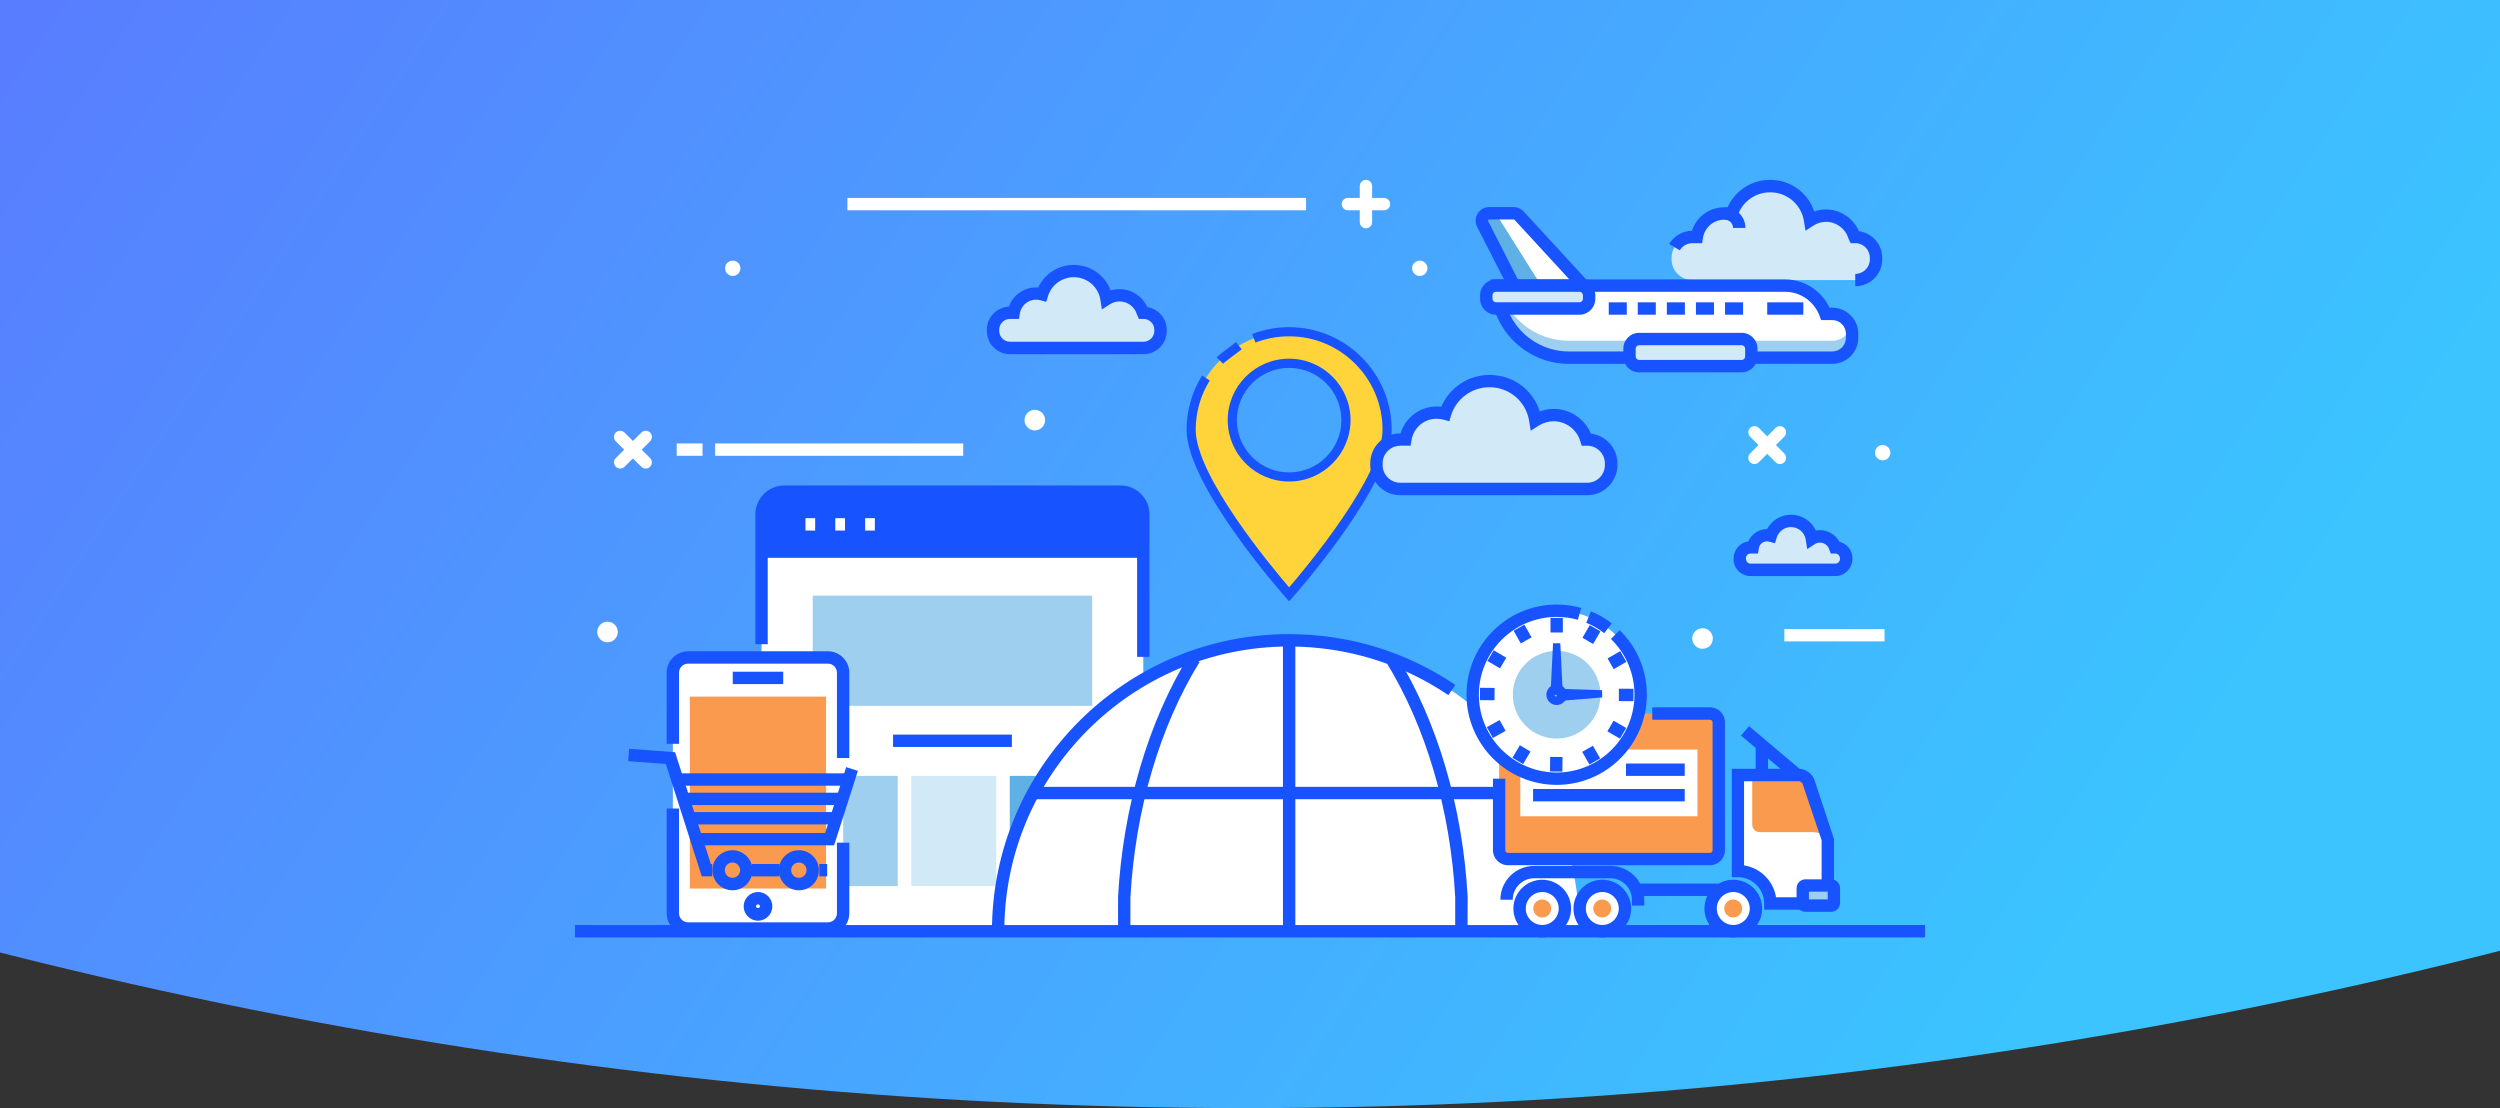 <svg width="370" height="164" viewBox="0 0 370 164" fill="none" xmlns="http://www.w3.org/2000/svg">
<rect x="0" y="0" width="370" height="164" fill="#333333" stroke="none"/>
<circle cx="184.5" cy="-586.5" r="750.5" fill="url(#paint0_linear_439_2440)"/>
<path d="M169.205 137.824V76.13C169.205 74.276 167.692 72.764 165.838 72.764H116.073C114.219 72.764 112.707 74.276 112.707 76.13V137.824H169.205Z" fill="white"/>
<path d="M112.721 81.485V75.593C112.721 74.032 113.989 72.764 115.55 72.764H166.377C167.938 72.764 169.206 74.032 169.206 75.593V81.485H112.721Z" fill="#1753FF"/>
<path d="M168.645 80.728H112.721V82.558H168.645V80.728Z" fill="#1753FF"/>
<path d="M120.646 76.691H119.207V78.521H120.646V76.691Z" fill="white"/>
<path d="M125.062 76.69H123.623V78.52H125.062V76.69Z" fill="white"/>
<path d="M129.478 76.69H128.039V78.52H129.478V76.69Z" fill="white"/>
<path d="M161.642 88.156H120.281V104.464H161.642V88.156Z" fill="#9ECFEF"/>
<path d="M132.857 114.832H120.281V131.14H132.857V114.832Z" fill="#9ECFEF"/>
<path d="M147.446 114.832H134.871V131.14H147.446V114.832Z" fill="#D2E9F7"/>
<path d="M162.021 114.832H149.445V131.14H162.021V114.832Z" fill="#5FB0E5"/>
<path d="M149.76 108.721H132.172V110.55H149.76V108.721Z" fill="#1753FF"/>
<path d="M170.12 97.219H168.291V76.118C168.291 74.764 167.193 73.666 165.839 73.666H116.074C114.72 73.666 113.623 74.764 113.623 76.118V95.341H111.793V76.13C111.793 73.764 113.72 71.849 116.074 71.849H165.839C168.205 71.849 170.12 73.764 170.12 76.13V97.219Z" fill="#1753FF"/>
<path d="M204.831 31.122H199.489C198.989 31.122 198.574 30.707 198.574 30.207C198.574 29.707 198.989 29.292 199.489 29.292H204.831C205.332 29.292 205.746 29.707 205.746 30.207C205.746 30.707 205.344 31.122 204.831 31.122Z" fill="white"/>
<path d="M202.159 33.793C201.659 33.793 201.244 33.378 201.244 32.878V27.536C201.244 27.036 201.659 26.621 202.159 26.621C202.659 26.621 203.074 27.036 203.074 27.536V32.878C203.074 33.378 202.671 33.793 202.159 33.793Z" fill="white"/>
<path d="M91.789 69.348C91.557 69.348 91.325 69.263 91.142 69.08C90.788 68.726 90.788 68.141 91.142 67.787L94.923 64.018C95.277 63.664 95.863 63.664 96.216 64.018C96.57 64.372 96.57 64.957 96.216 65.311L92.435 69.08C92.252 69.263 92.02 69.348 91.789 69.348Z" fill="white"/>
<path d="M95.558 69.348C95.326 69.348 95.095 69.263 94.912 69.08L91.13 65.311C90.777 64.957 90.777 64.372 91.13 64.018C91.484 63.664 92.07 63.664 92.423 64.018L96.205 67.787C96.558 68.141 96.558 68.726 96.205 69.08C96.034 69.263 95.79 69.348 95.558 69.348Z" fill="white"/>
<path d="M259.66 68.678C259.428 68.678 259.196 68.593 259.013 68.41C258.66 68.056 258.66 67.471 259.013 67.117L262.782 63.336C263.136 62.982 263.721 62.982 264.075 63.336C264.429 63.689 264.429 64.275 264.075 64.629L260.306 68.41C260.123 68.58 259.892 68.678 259.66 68.678Z" fill="white"/>
<path d="M263.429 68.678C263.197 68.678 262.965 68.593 262.782 68.41L259.013 64.629C258.66 64.275 258.66 63.689 259.013 63.336C259.367 62.982 259.953 62.982 260.306 63.336L264.075 67.117C264.429 67.471 264.429 68.056 264.075 68.41C263.904 68.58 263.673 68.678 263.429 68.678Z" fill="white"/>
<path d="M142.554 65.628H105.84V67.457H142.554V65.628Z" fill="white"/>
<path d="M278.909 93.097H264.084V94.926H278.909V93.097Z" fill="white"/>
<path d="M103.974 65.628H100.156V67.457H103.974V65.628Z" fill="white"/>
<path d="M193.296 29.293H125.418V31.123H193.296V29.293Z" fill="white"/>
<path d="M253.5 94.499C253.5 95.341 252.817 96.024 251.976 96.024C251.134 96.024 250.451 95.341 250.451 94.499C250.451 93.658 251.134 92.975 251.976 92.975C252.817 92.975 253.5 93.658 253.5 94.499Z" fill="white"/>
<path d="M154.676 62.177C154.676 63.019 153.993 63.702 153.152 63.702C152.31 63.702 151.627 63.019 151.627 62.177C151.627 61.335 152.31 60.652 153.152 60.652C153.993 60.652 154.676 61.335 154.676 62.177Z" fill="white"/>
<path d="M91.434 93.535C91.434 94.377 90.751 95.06 89.909 95.06C89.068 95.06 88.385 94.377 88.385 93.535C88.385 92.694 89.068 92.011 89.909 92.011C90.751 92.011 91.434 92.694 91.434 93.535Z" fill="white"/>
<path d="M279.773 66.995C279.773 67.617 279.273 68.129 278.638 68.129C278.016 68.129 277.504 67.629 277.504 66.995C277.504 66.373 278.004 65.86 278.638 65.86C279.273 65.873 279.773 66.373 279.773 66.995Z" fill="white"/>
<path d="M211.261 39.709C211.261 40.331 210.761 40.843 210.127 40.843C209.504 40.843 208.992 40.343 208.992 39.709C208.992 39.087 209.492 38.574 210.127 38.574C210.749 38.574 211.261 39.087 211.261 39.709Z" fill="white"/>
<path d="M109.583 39.709C109.583 40.332 109.083 40.844 108.449 40.844C107.827 40.844 107.314 40.344 107.314 39.709C107.314 39.087 107.815 38.575 108.449 38.575C109.071 38.575 109.583 39.087 109.583 39.709Z" fill="white"/>
<path d="M233.752 137.824H147.822C147.822 114.1 167.057 94.865 190.781 94.865C214.517 94.853 233.752 114.088 233.752 137.824Z" fill="white"/>
<path d="M223.602 111.368C222.87 110.465 222.089 109.575 221.297 108.745C220.04 107.428 218.686 106.184 217.271 105.037L218.418 103.61C219.894 104.793 221.297 106.099 222.614 107.477C223.443 108.343 224.261 109.27 225.029 110.221L223.602 111.368Z" fill="#1753FF"/>
<path d="M148.638 137.824H146.809C146.809 113.576 166.544 93.853 190.792 93.853C199.611 93.853 208.112 96.451 215.382 101.366L214.357 102.879C207.392 98.17 199.232 95.682 190.792 95.682C167.544 95.682 148.638 114.588 148.638 137.824Z" fill="#1753FF"/>
<path d="M217.199 137.823H215.37V132.749C214.662 119.869 211.028 107.513 205.148 97.987L206.71 97.023C212.747 106.806 216.48 119.479 217.212 132.7L217.199 137.823Z" fill="#1753FF"/>
<path d="M167.3 137.823H165.471V132.774C166.203 119.491 169.935 106.818 175.973 97.023L177.534 97.987C171.643 107.525 168.008 119.906 167.3 132.835V137.823Z" fill="#1753FF"/>
<path d="M191.709 94.768H189.879V137.824H191.709V94.768Z" fill="#1753FF"/>
<path d="M228.725 116.454H153.15V118.284H228.725V116.454Z" fill="#1753FF"/>
<path d="M190.79 49.107C182.782 49.107 176.289 55.6 176.289 63.608C176.289 71.617 190.79 87.975 190.79 87.975C190.79 87.975 205.291 71.617 205.291 63.608C205.291 55.6 198.798 49.107 190.79 49.107ZM190.79 70.588C186.146 70.588 182.376 66.819 182.376 62.175C182.376 57.53 186.146 53.761 190.79 53.761C195.434 53.761 199.204 57.53 199.204 62.175C199.195 66.819 195.434 70.588 190.79 70.588Z" fill="#FFD43B"/>
<path d="M190.791 88.994L190.286 88.426C189.69 87.75 175.613 71.779 175.613 63.608C175.613 60.768 176.407 57.999 177.904 55.591L179.049 56.304C177.687 58.486 176.966 61.011 176.966 63.599C176.966 70.435 188.239 83.962 190.791 86.929C193.343 83.962 204.615 70.426 204.615 63.599C204.615 55.979 198.411 49.775 190.791 49.775C189.068 49.775 187.391 50.09 185.804 50.703L185.317 49.441C187.066 48.765 188.906 48.422 190.791 48.422C199.159 48.422 205.968 55.23 205.968 63.599C205.968 71.77 191.9 87.741 191.296 88.417L190.791 88.994ZM190.791 71.265C185.777 71.265 181.7 67.188 181.7 62.174C181.7 57.16 185.777 53.084 190.791 53.084C195.805 53.084 199.881 57.16 199.881 62.174C199.872 67.188 195.796 71.265 190.791 71.265ZM190.791 54.446C186.525 54.446 183.053 57.918 183.053 62.183C183.053 66.449 186.525 69.921 190.791 69.921C195.056 69.921 198.528 66.449 198.528 62.183C198.519 57.909 195.056 54.446 190.791 54.446ZM181.015 53.833L180.059 52.877C180.33 52.615 181.132 52.002 182.151 51.227C182.503 50.965 182.792 50.739 182.927 50.64L183.775 51.695C183.639 51.804 183.333 52.038 182.972 52.309C182.323 52.787 181.232 53.607 181.015 53.833Z" fill="#1753FF"/>
<path d="M234.923 65.054H234.789C234.179 62.956 232.252 61.431 229.971 61.431C228.971 61.431 228.044 61.724 227.263 62.224C226.751 58.931 223.909 56.406 220.481 56.406C217.395 56.406 214.785 58.443 213.919 61.236C213.529 61.127 213.114 61.066 212.687 61.066C210.333 61.066 208.382 62.798 208.028 65.042H207.259C205.32 65.042 203.734 66.628 203.734 68.567V68.823C203.734 70.762 205.32 72.348 207.259 72.348H234.935C236.874 72.348 238.46 70.762 238.46 68.823V68.579C238.448 66.64 236.862 65.054 234.923 65.054Z" fill="#D2E9F7"/>
<path d="M212.19 72.373H207.25C205.31 72.373 203.725 70.787 203.725 68.848V68.58C203.725 66.64 205.31 65.055 207.25 65.055H208.018C208.372 62.798 210.323 61.078 212.677 61.078C213.104 61.078 213.507 61.139 213.909 61.249C214.775 58.444 217.386 56.419 220.471 56.419C223.911 56.419 226.753 58.944 227.253 62.237C228.034 61.737 228.961 61.444 229.961 61.444C232.254 61.444 234.181 62.969 234.779 65.067H234.913C236.852 65.067 238.438 66.653 238.438 68.592V68.848C238.438 70.787 236.852 72.373 234.913 72.373H229.571H212.19Z" fill="#D2E9F7"/>
<path d="M234.925 73.288H207.237C204.785 73.288 202.797 71.3 202.797 68.848V68.58C202.797 66.128 204.785 64.14 207.237 64.14H207.285C208.054 61.591 210.542 59.871 213.311 60.2C214.531 57.358 217.312 55.492 220.471 55.492C223.923 55.492 226.874 57.7 227.887 60.896C228.545 60.652 229.253 60.517 229.972 60.517C232.375 60.517 234.534 61.993 235.449 64.177C237.657 64.433 239.377 66.311 239.377 68.592V68.848C239.364 71.3 237.364 73.288 234.925 73.288ZM207.237 65.97C205.797 65.97 204.626 67.141 204.626 68.58V68.836C204.626 70.275 205.797 71.446 207.237 71.446H234.912C236.352 71.446 237.523 70.275 237.523 68.836V68.58C237.523 67.141 236.352 65.97 234.912 65.97H234.083L233.888 65.311C233.375 63.567 231.753 62.347 229.948 62.347C229.167 62.347 228.399 62.567 227.728 62.993L226.545 63.75L226.325 62.359C225.874 59.432 223.398 57.31 220.446 57.31C217.824 57.31 215.531 58.993 214.75 61.505L214.494 62.347L213.64 62.115C211.323 61.493 209.237 63.018 208.896 65.189L208.774 65.957H207.237V65.97Z" fill="#1753FF"/>
<path d="M169.241 46.283H169.144C168.705 44.795 167.326 43.697 165.692 43.697C164.985 43.697 164.314 43.905 163.753 44.271C163.387 41.916 161.362 40.111 158.91 40.111C156.703 40.111 154.849 41.563 154.227 43.563C153.946 43.49 153.653 43.441 153.348 43.441C151.665 43.441 150.275 44.673 150.019 46.283H149.47C148.091 46.283 146.957 47.417 146.957 48.796V48.979C146.957 50.357 148.091 51.491 149.47 51.491H169.229C170.608 51.491 171.742 50.357 171.742 48.979V48.796C171.754 47.417 170.62 46.283 169.241 46.283Z" fill="#D2E9F7"/>
<path d="M153.006 51.503H149.481C148.103 51.503 146.969 50.369 146.969 48.99V48.807C146.969 47.417 148.103 46.295 149.481 46.295H150.03C150.286 44.685 151.677 43.453 153.36 43.453C153.665 43.453 153.958 43.502 154.238 43.575C154.86 41.575 156.727 40.123 158.922 40.123C161.374 40.123 163.398 41.928 163.764 44.282C164.325 43.929 164.984 43.709 165.704 43.709C167.338 43.709 168.716 44.807 169.143 46.295H169.241C170.619 46.295 171.754 47.429 171.754 48.807V48.99C171.754 50.369 170.619 51.503 169.241 51.503H165.423H153.006Z" fill="#D2E9F7"/>
<path d="M169.24 52.419H149.48C147.59 52.419 146.053 50.882 146.053 48.991V48.808C146.053 46.967 147.504 45.466 149.322 45.381C149.944 43.6 151.712 42.405 153.652 42.551C154.603 40.526 156.628 39.209 158.921 39.209C161.409 39.209 163.544 40.746 164.373 42.99C164.8 42.856 165.251 42.795 165.703 42.795C167.471 42.795 169.081 43.856 169.801 45.442C171.46 45.734 172.679 47.137 172.679 48.82V49.003C172.667 50.882 171.13 52.419 169.24 52.419ZM149.48 47.198C148.602 47.198 147.882 47.918 147.882 48.796V48.979C147.882 49.857 148.602 50.577 149.48 50.577H169.24C170.118 50.577 170.838 49.857 170.838 48.979V48.796C170.838 47.918 170.118 47.198 169.24 47.198H168.557L168.264 46.539C167.935 45.405 166.886 44.612 165.703 44.612C165.19 44.612 164.69 44.759 164.263 45.039L163.08 45.795L162.861 44.405C162.556 42.441 160.897 41.026 158.921 41.026C157.164 41.026 155.628 42.148 155.103 43.832L154.847 44.673L153.993 44.442C152.529 44.051 151.151 45.015 150.932 46.43L150.81 47.198H149.48Z" fill="#1753FF"/>
<path d="M271.639 81.01H271.578C271.297 80.058 270.431 79.363 269.382 79.363C268.931 79.363 268.504 79.497 268.15 79.729C267.918 78.229 266.625 77.082 265.064 77.082C263.662 77.082 262.478 78.009 262.076 79.278C261.893 79.229 261.71 79.204 261.515 79.204C260.441 79.204 259.563 79.985 259.405 81.01H259.051C258.173 81.01 257.453 81.729 257.453 82.607V82.729C257.453 83.608 258.173 84.327 259.051 84.327H271.614C272.492 84.327 273.212 83.608 273.212 82.729V82.607C273.249 81.729 272.529 81.01 271.639 81.01Z" fill="#D2E9F7"/>
<path d="M261.321 84.339H259.076C258.198 84.339 257.479 83.619 257.479 82.741V82.619C257.479 81.741 258.198 81.021 259.076 81.021H259.43C259.589 79.997 260.479 79.216 261.54 79.216C261.735 79.216 261.918 79.24 262.101 79.289C262.492 78.021 263.687 77.094 265.09 77.094C266.651 77.094 267.944 78.24 268.176 79.741C268.529 79.509 268.956 79.375 269.407 79.375C270.444 79.375 271.322 80.07 271.603 81.021H271.664C272.542 81.021 273.262 81.741 273.262 82.619V82.729C273.262 83.607 272.542 84.327 271.664 84.327H269.237H261.321V84.339Z" fill="#D2E9F7"/>
<path d="M271.638 85.254H259.075C257.685 85.254 256.562 84.132 256.562 82.742C256.562 81.364 257.514 80.302 258.746 80.132C259.222 79.046 260.295 78.302 261.527 78.302C262.222 77.009 263.564 76.18 265.076 76.18C266.698 76.18 268.101 77.119 268.748 78.522C270.126 78.241 271.59 78.948 272.224 80.18C273.346 80.461 274.163 81.449 274.163 82.62C274.163 84.12 273.029 85.254 271.638 85.254ZM259.075 81.925C258.697 81.925 258.392 82.23 258.392 82.608C258.392 83.108 258.697 83.413 259.075 83.413H271.638C272.004 83.413 272.321 83.096 272.321 82.73C272.321 82.242 272.004 81.925 271.638 81.925H270.955L270.699 81.266C270.455 80.436 269.382 80.034 268.65 80.498L267.467 81.266L267.247 79.876C267.077 78.79 266.162 78.009 265.064 78.009C264.088 78.009 263.247 78.631 262.954 79.558L262.698 80.4L261.844 80.168C261.076 79.961 260.417 80.461 260.307 81.156L260.185 81.925H259.075Z" fill="#1753FF"/>
<path d="M234.777 42.734H224.324L219.42 33.159C219.042 32.428 219.579 31.561 220.396 31.561H224.007C224.311 31.561 224.604 31.683 224.812 31.915L234.777 42.734Z" fill="white"/>
<path d="M234.777 42.734H224.324L219.42 33.159C219.042 32.428 219.579 31.561 220.396 31.561H224.007C224.311 31.561 224.604 31.683 224.812 31.915L234.777 42.734Z" fill="white"/>
<path d="M221.542 31.573H220.395C219.578 31.573 219.053 32.439 219.419 33.171L224.323 42.746H228.397L221.664 32.037C221.59 31.878 221.554 31.72 221.542 31.573Z" fill="#5FB0E5"/>
<path d="M236.863 43.649H223.763L218.615 33.574C218.298 32.952 218.323 32.208 218.689 31.61C219.054 31.012 219.701 30.646 220.408 30.646H224.019C224.58 30.646 225.117 30.878 225.495 31.293L236.863 43.649ZM224.885 41.819H232.691L224.153 32.537C224.116 32.501 224.068 32.476 224.019 32.476H220.408C220.347 32.476 220.286 32.501 220.25 32.562C220.213 32.622 220.213 32.671 220.25 32.732L224.885 41.819Z" fill="#1753FF"/>
<path d="M274.578 35.086H274.456C273.932 33.268 272.249 31.927 270.261 31.927C269.395 31.927 268.577 32.183 267.906 32.622C267.467 29.756 264.991 27.548 261.991 27.548C259.307 27.548 257.026 29.317 256.27 31.756C255.929 31.658 255.575 31.61 255.197 31.61C253.148 31.61 251.452 33.11 251.135 35.074H250.464C248.769 35.074 247.391 36.452 247.391 38.147V38.379C247.391 40.075 248.769 41.453 250.464 41.453H274.578C276.274 41.453 277.652 40.075 277.652 38.379V38.147C277.652 36.464 276.274 35.086 274.578 35.086Z" fill="#D2E9F7"/>
<path d="M274.579 42.368V40.538C275.774 40.538 276.737 39.575 276.737 38.379V38.148C276.737 36.952 275.774 35.989 274.579 35.989H273.895L273.578 35.33C273.151 33.854 271.785 32.83 270.261 32.83C269.602 32.83 268.956 33.025 268.395 33.378L267.211 34.147L266.992 32.756C266.602 30.268 264.504 28.463 261.979 28.463C259.747 28.463 257.795 29.902 257.136 32.025L256.88 32.866L256.026 32.634C254.112 32.11 252.331 33.391 252.038 35.22L251.916 35.989H250.465C249.708 35.989 249.001 36.391 248.611 37.05L247.037 36.111C247.745 34.915 249.037 34.171 250.416 34.147C251.123 31.951 253.282 30.463 255.673 30.707C256.771 28.231 259.21 26.621 261.979 26.621C264.991 26.621 267.577 28.524 268.504 31.293C269.065 31.098 269.651 31 270.249 31C272.371 31 274.286 32.293 275.115 34.208C277.103 34.513 278.567 36.159 278.567 38.148V38.379C278.567 40.575 276.786 42.368 274.579 42.368Z" fill="#1753FF"/>
<path d="M258.321 33.733H256.491C256.491 33.062 255.942 32.513 255.271 32.513V30.684C256.955 30.684 258.321 32.05 258.321 33.733Z" fill="#1753FF"/>
<path d="M271.172 46.467H270.16C269.257 44.027 266.94 42.283 264.195 42.283H221.529C221.529 48.175 226.298 52.944 232.19 52.944H259.048H270.575H271.172C272.794 52.944 274.112 51.626 274.112 50.004V49.406C274.112 47.772 272.794 46.467 271.172 46.467Z" fill="white"/>
<path d="M271.172 50.431H270.575H259.048H232.19C227.164 50.431 222.969 46.954 221.834 42.27H221.529C221.529 48.162 226.298 52.931 232.19 52.931H259.048H270.575H271.172C272.794 52.931 274.112 51.614 274.112 49.991V49.394C274.112 49.064 274.039 48.747 273.941 48.442C273.538 49.601 272.453 50.431 271.172 50.431Z" fill="#9ECFEF"/>
<path d="M271.173 53.846H232.19C225.811 53.846 220.615 48.649 220.615 42.27V41.355H264.196C267.014 41.355 269.575 43.014 270.77 45.539H271.173C273.295 45.539 275.027 47.271 275.027 49.394V49.991C275.027 52.126 273.295 53.846 271.173 53.846ZM222.494 43.185C222.957 48.125 227.129 52.016 232.19 52.016H271.173C272.295 52.016 273.198 51.113 273.198 49.991V49.394C273.198 48.283 272.283 47.369 271.173 47.369H269.526L269.307 46.771C268.514 44.624 266.465 43.185 264.196 43.185H222.494Z" fill="#1753FF"/>
<path d="M233.764 45.662H221.396C220.603 45.662 219.969 45.028 219.969 44.235V43.71C219.969 42.917 220.603 42.283 221.396 42.283H233.764C234.557 42.283 235.191 42.917 235.191 43.71V44.235C235.191 45.028 234.557 45.662 233.764 45.662Z" fill="#D2E9F7"/>
<path d="M257.768 54.187H242.595C241.802 54.187 241.168 53.553 241.168 52.76V51.601C241.168 50.808 241.802 50.174 242.595 50.174H257.768C258.561 50.174 259.196 50.808 259.196 51.601V52.76C259.208 53.54 258.561 54.187 257.768 54.187Z" fill="#D2E9F7"/>
<path d="M233.765 46.576H221.397C220.104 46.576 219.055 45.527 219.055 44.234V43.697C219.055 42.404 220.104 41.355 221.397 41.355H233.765C235.057 41.355 236.106 42.404 236.106 43.697V44.222C236.106 45.527 235.057 46.576 233.765 46.576ZM221.397 43.185C221.116 43.185 220.884 43.417 220.884 43.697V44.222C220.884 44.502 221.116 44.734 221.397 44.734H233.765C234.045 44.734 234.277 44.502 234.277 44.222V43.697C234.277 43.417 234.045 43.185 233.765 43.185H221.397Z" fill="#1753FF"/>
<path d="M257.767 55.102H242.594C241.301 55.102 240.252 54.053 240.252 52.76V51.602C240.252 50.309 241.301 49.26 242.594 49.26H257.767C259.06 49.26 260.109 50.309 260.109 51.602V52.76C260.109 54.041 259.06 55.102 257.767 55.102ZM242.594 51.089C242.313 51.089 242.082 51.321 242.082 51.602V52.76C242.082 53.041 242.313 53.273 242.594 53.273H257.767C258.048 53.273 258.28 53.041 258.28 52.76V51.602C258.28 51.321 258.048 51.089 257.767 51.089H242.594Z" fill="#1753FF"/>
<path d="M266.891 44.746H261.549V46.576H266.891V44.746Z" fill="#1753FF"/>
<path d="M257.976 44.746H255.305V46.576H257.976V44.746Z" fill="#1753FF"/>
<path d="M253.669 44.746H250.998V46.576H253.669V44.746Z" fill="#1753FF"/>
<path d="M249.365 44.746H246.693V46.576H249.365V44.746Z" fill="#1753FF"/>
<path d="M245.058 44.746H242.387V46.576H245.058V44.746Z" fill="#1753FF"/>
<path d="M240.765 44.746H238.094V46.576H240.765V44.746Z" fill="#1753FF"/>
<path d="M267.66 115.722C267.465 115.149 266.831 114.697 266.233 114.697H257.207V128.907C259.854 128.907 262.013 131.054 262.013 133.713H270.514V124.211L267.66 115.722Z" fill="white"/>
<path d="M260.416 123.151H268.234C268.539 123.151 269.003 123.224 269.295 123.309L270.564 123.712L267.661 115.723C267.661 115.723 267.356 114.283 264.904 114.698H259.33V122.065C259.342 122.675 259.818 123.151 260.416 123.151Z" fill="#F99A4E"/>
<path d="M240.496 134.458C240.496 136.312 238.995 137.812 237.141 137.812C235.287 137.812 233.787 136.312 233.787 134.458C233.787 132.604 235.287 131.104 237.141 131.104C238.983 131.104 240.496 132.604 240.496 134.458Z" fill="white"/>
<path d="M237.142 138.738C234.788 138.738 232.873 136.823 232.873 134.469C232.873 132.115 234.788 130.2 237.142 130.2C239.496 130.2 241.411 132.115 241.411 134.469C241.411 136.823 239.496 138.738 237.142 138.738ZM237.142 132.018C235.8 132.018 234.703 133.115 234.703 134.457C234.703 135.799 235.8 136.897 237.142 136.897C238.484 136.897 239.582 135.799 239.582 134.457C239.582 133.115 238.484 132.018 237.142 132.018Z" fill="#1753FF"/>
<path d="M238.46 134.457C238.46 135.189 237.862 135.787 237.13 135.787C236.398 135.787 235.801 135.189 235.801 134.457C235.801 133.726 236.398 133.128 237.13 133.128C237.874 133.14 238.46 133.726 238.46 134.457Z" fill="#F99A4E"/>
<path d="M259.878 134.458C259.878 136.312 258.378 137.812 256.524 137.812C254.67 137.812 253.17 136.312 253.17 134.458C253.17 132.604 254.67 131.104 256.524 131.104C258.378 131.104 259.878 132.604 259.878 134.458Z" fill="white"/>
<path d="M256.525 138.738C254.171 138.738 252.256 136.823 252.256 134.469C252.256 132.115 254.171 130.2 256.525 130.2C258.879 130.2 260.794 132.115 260.794 134.469C260.794 136.823 258.879 138.738 256.525 138.738ZM256.525 132.018C255.183 132.018 254.085 133.115 254.085 134.457C254.085 135.799 255.183 136.897 256.525 136.897C257.867 136.897 258.964 135.799 258.964 134.457C258.964 133.115 257.867 132.018 256.525 132.018Z" fill="#1753FF"/>
<path d="M257.841 134.457C257.841 135.189 257.243 135.787 256.511 135.787C255.779 135.787 255.182 135.189 255.182 134.457C255.182 133.726 255.779 133.128 256.511 133.128C257.255 133.14 257.841 133.726 257.841 134.457Z" fill="#F99A4E"/>
<path d="M231.615 134.458C231.615 136.312 230.114 137.812 228.261 137.812C226.407 137.812 224.906 136.312 224.906 134.458C224.906 132.604 226.407 131.104 228.261 131.104C230.102 131.104 231.615 132.604 231.615 134.458Z" fill="white"/>
<path d="M228.251 138.739C225.897 138.739 223.982 136.824 223.982 134.47C223.982 132.116 225.897 130.201 228.251 130.201C230.606 130.201 232.521 132.116 232.521 134.47C232.533 136.824 230.618 138.739 228.251 138.739ZM228.251 132.019C226.91 132.019 225.812 133.116 225.812 134.458C225.812 135.8 226.91 136.897 228.251 136.897C229.593 136.897 230.691 135.8 230.691 134.458C230.691 133.116 229.605 132.019 228.251 132.019Z" fill="#1753FF"/>
<path d="M229.579 134.457C229.579 135.189 228.981 135.787 228.249 135.787C227.518 135.787 226.92 135.189 226.92 134.457C226.92 133.726 227.518 133.128 228.249 133.128C228.993 133.14 229.579 133.726 229.579 134.457Z" fill="#F99A4E"/>
<path d="M254.326 130.773H242.373V132.603H254.326V130.773Z" fill="#1753FF"/>
<path d="M243.351 134.03H241.522V133.164C241.522 131.408 240.094 129.981 238.338 129.981H227.068C225.311 129.981 223.884 131.408 223.884 133.164H222.055C222.055 130.396 224.299 128.151 227.068 128.151H238.338C241.107 128.151 243.351 130.396 243.351 133.164V134.03Z" fill="#1753FF"/>
<path d="M253.072 127.139H223.176C222.457 127.139 221.871 126.553 221.871 125.833V106.915C221.871 106.196 222.457 105.61 223.176 105.61H253.072C253.791 105.61 254.377 106.196 254.377 106.915V125.833C254.377 126.553 253.791 127.139 253.072 127.139Z" fill="#F99A4E"/>
<path d="M253.072 128.054H223.177C221.957 128.054 220.957 127.053 220.957 125.834V115.246H222.787V125.834C222.787 126.053 222.957 126.224 223.177 126.224H253.072C253.292 126.224 253.463 126.053 253.463 125.834V106.916C253.463 106.696 253.292 106.525 253.072 106.525H244.534V104.684H253.072C254.292 104.684 255.292 105.684 255.292 106.903V125.821C255.292 127.053 254.292 128.054 253.072 128.054Z" fill="#1753FF"/>
<path d="M251.228 110.929H225.004V120.809H251.228V110.929Z" fill="white"/>
<path d="M258.859 107.471L257.678 108.868L265.261 115.276L266.442 113.879L258.859 107.471Z" fill="#1753FF"/>
<path d="M261.669 110.441H259.84V113.918H261.669V110.441Z" fill="#1753FF"/>
<path d="M271.427 134.628H261.096V133.714C261.096 131.567 259.352 129.823 257.218 129.823H256.303V113.783H266.244C267.231 113.783 268.219 114.491 268.537 115.43L271.44 124.2V134.628H271.427ZM262.853 132.799H269.598V124.358L266.792 116.028C266.731 115.832 266.439 115.625 266.231 115.625H258.12V128.078C260.547 128.457 262.462 130.372 262.853 132.799Z" fill="#1753FF"/>
<path d="M271.415 133.628C271.415 133.848 271.232 134.031 271.013 134.031H267.207C266.988 134.031 266.805 133.848 266.805 133.628V131.457C266.805 131.238 266.988 131.055 267.207 131.055H271.013C271.232 131.055 271.415 131.238 271.415 131.457V133.628Z" fill="#9ECFEF"/>
<path d="M271.013 134.944H267.208C266.476 134.944 265.891 134.359 265.891 133.627V131.456C265.891 130.724 266.488 130.139 267.208 130.139H271.013C271.733 130.139 272.331 130.724 272.331 131.456V133.627C272.331 134.359 271.745 134.944 271.013 134.944ZM267.72 133.115H270.501V131.968H267.72V133.115Z" fill="#1753FF"/>
<path d="M249.339 113.002H240.643V114.832H249.339V113.002Z" fill="#1753FF"/>
<path d="M249.339 116.771H226.896V118.601H249.339V116.771Z" fill="#1753FF"/>
<path d="M230.388 115.247C237.252 115.247 242.817 109.682 242.817 102.818C242.817 95.953 237.252 90.389 230.388 90.389C223.524 90.389 217.959 95.953 217.959 102.818C217.959 109.682 223.524 115.247 230.388 115.247Z" fill="white"/>
<path d="M230.387 116.161C223.032 116.161 217.043 110.172 217.043 102.817C217.043 95.463 223.032 89.474 230.387 89.474C231.631 89.474 232.851 89.644 234.022 89.974L233.521 91.73C232.509 91.437 231.448 91.303 230.387 91.303C224.032 91.303 218.873 96.475 218.873 102.817C218.873 109.172 224.044 114.332 230.387 114.332C236.742 114.332 241.901 109.16 241.901 102.817C241.901 99.683 240.669 96.768 238.425 94.572L239.706 93.267C242.304 95.804 243.731 99.195 243.731 102.817C243.731 110.172 237.742 116.161 230.387 116.161Z" fill="#1753FF"/>
<path d="M237.425 93.707C236.607 93.073 235.717 92.56 234.766 92.17L235.461 90.475C236.559 90.926 237.595 91.524 238.535 92.255L237.425 93.707Z" fill="#1753FF"/>
<path d="M236.876 102.817C236.876 106.403 233.973 109.306 230.387 109.306C226.801 109.306 223.898 106.403 223.898 102.817C223.898 99.231 226.801 96.328 230.387 96.328C233.973 96.328 236.876 99.231 236.876 102.817Z" fill="#9ECFEF"/>
<path d="M230.386 104.342C229.544 104.342 228.861 103.659 228.861 102.818C228.861 101.976 229.544 101.293 230.386 101.293C231.228 101.293 231.911 101.976 231.911 102.818C231.911 103.659 231.228 104.342 230.386 104.342ZM230.386 102.513C230.215 102.513 230.081 102.647 230.081 102.818C230.081 103.159 230.691 103.159 230.691 102.818C230.691 102.647 230.557 102.513 230.386 102.513Z" fill="#1753FF"/>
<path d="M231.302 91.449H229.473V93.608H231.302V91.449Z" fill="#1753FF"/>
<path d="M235.281 92.526L234.199 94.394L235.783 95.311L236.864 93.443L235.281 92.526Z" fill="#1753FF"/>
<path d="M239.79 96.371L237.918 97.447L238.83 99.033L240.702 97.957L239.79 96.371Z" fill="#1753FF"/>
<path d="M239.594 101.932L239.588 103.762L241.747 103.769L241.753 101.939L239.594 101.932Z" fill="#1753FF"/>
<path d="M238.81 106.66L237.889 108.24L239.754 109.328L240.675 107.747L238.81 106.66Z" fill="#1753FF"/>
<path d="M235.756 110.368L234.166 111.273L235.234 113.15L236.824 112.245L235.756 110.368Z" fill="#1753FF"/>
<path d="M229.422 112.02L229.402 114.179L231.232 114.195L231.252 112.036L229.422 112.02Z" fill="#1753FF"/>
<path d="M224.939 110.297L223.84 112.155L225.415 113.087L226.514 111.229L224.939 110.297Z" fill="#1753FF"/>
<path d="M221.935 106.566L220.051 107.62L220.944 109.217L222.828 108.162L221.935 106.566Z" fill="#1753FF"/>
<path d="M219.044 101.792L219.027 103.622L221.186 103.642L221.203 101.813L219.044 101.792Z" fill="#1753FF"/>
<path d="M221.07 96.246L220.139 97.821L221.997 98.92L222.928 97.345L221.07 96.246Z" fill="#1753FF"/>
<path d="M225.61 92.448L224.016 93.345L225.074 95.227L226.669 94.33L225.61 92.448Z" fill="#1753FF"/>
<path d="M229.473 102.855L229.851 95.207H230.924L231.302 102.855H229.473Z" fill="#1753FF"/>
<path d="M230.361 101.939L237.106 102.147L237.131 103.22L230.41 103.769L230.361 101.939Z" fill="#1753FF"/>
<path d="M122.354 137.422H102.009C100.668 137.422 99.582 136.336 99.582 134.994V99.732C99.582 98.39 100.668 97.305 102.009 97.305H122.367C123.708 97.305 124.794 98.39 124.794 99.732V134.994C124.782 136.336 123.696 137.422 122.354 137.422Z" fill="white"/>
<path d="M125.697 112.185H123.868V99.561C123.868 98.817 123.27 98.219 122.526 98.219H101.839C101.095 98.219 100.498 98.817 100.498 99.561V110.087H98.668V99.561C98.668 97.817 100.095 96.39 101.839 96.39H122.526C124.27 96.39 125.697 97.817 125.697 99.561V112.185Z" fill="#1753FF"/>
<path d="M122.526 138.336H101.839C100.095 138.336 98.668 136.909 98.668 135.165V119.662H100.498V135.165C100.498 135.909 101.095 136.507 101.839 136.507H122.526C123.27 136.507 123.868 135.909 123.868 135.165V124.712H125.697V135.165C125.697 136.909 124.27 138.336 122.526 138.336Z" fill="#1753FF"/>
<path d="M115.914 99.414H108.449V101.244H115.914V99.414Z" fill="#1753FF"/>
<path d="M112.183 136.262C111.012 136.262 110.061 135.311 110.061 134.14C110.061 132.969 111.012 132.018 112.183 132.018C113.354 132.018 114.305 132.969 114.305 134.14C114.305 135.311 113.354 136.262 112.183 136.262ZM112.183 133.847C112.024 133.847 111.89 133.981 111.89 134.14C111.89 134.469 112.476 134.469 112.476 134.14C112.476 133.969 112.341 133.847 112.183 133.847Z" fill="#1753FF"/>
<path d="M122.258 103.098H102.096V131.505H122.258V103.098Z" fill="#F99A4E"/>
<path d="M122.417 127.871H121.258V129.701H122.417V127.871Z" fill="#1753FF"/>
<path d="M115.368 127.871H111.27V129.701H115.368V127.871Z" fill="#1753FF"/>
<path d="M105.414 129.701H103.865L98.547 113.064L92.973 112.649L93.119 110.819L99.913 111.332L105.207 127.871H105.414V129.701Z" fill="#1753FF"/>
<path d="M125.878 114.454H100.373V116.284H125.878V114.454Z" fill="#1753FF"/>
<path d="M124.452 117.32H101.277V119.15H124.452V117.32Z" fill="#1753FF"/>
<path d="M123.795 120.187H101.938V122.016H123.795V120.187Z" fill="#1753FF"/>
<path d="M108.403 131.762C106.769 131.762 105.439 130.432 105.439 128.798C105.439 127.163 106.769 125.834 108.403 125.834C110.038 125.834 111.367 127.163 111.367 128.798C111.367 130.432 110.038 131.762 108.403 131.762ZM108.403 127.651C107.781 127.651 107.269 128.164 107.269 128.786C107.269 129.42 107.781 129.92 108.403 129.92C109.038 129.92 109.538 129.408 109.538 128.786C109.538 128.164 109.025 127.651 108.403 127.651Z" fill="#1753FF"/>
<path d="M118.232 131.762C116.597 131.762 115.268 130.432 115.268 128.798C115.268 127.163 116.597 125.834 118.232 125.834C119.866 125.834 121.195 127.163 121.195 128.798C121.208 130.432 119.878 131.762 118.232 131.762ZM118.232 127.651C117.597 127.651 117.097 128.164 117.097 128.786C117.097 129.42 117.609 129.92 118.232 129.92C118.854 129.92 119.366 129.408 119.366 128.786C119.378 128.164 118.866 127.651 118.232 127.651Z" fill="#1753FF"/>
<path d="M123.441 125.114H103.133V123.285H122.112L125.234 113.539L126.966 114.088L123.441 125.114Z" fill="#1753FF"/>
<path d="M284.906 136.909H85.09V138.739H284.906V136.909Z" fill="#1753FF"/>
<defs>
<linearGradient id="paint0_linear_439_2440" x1="-293.5" y1="-302" x2="515" y2="233" gradientUnits="userSpaceOnUse">
<stop offset="0.079" stop-color="#7635FF"/>
<stop offset="0.768" stop-color="#3BC4FF"/>
</linearGradient>
</defs>
</svg>
